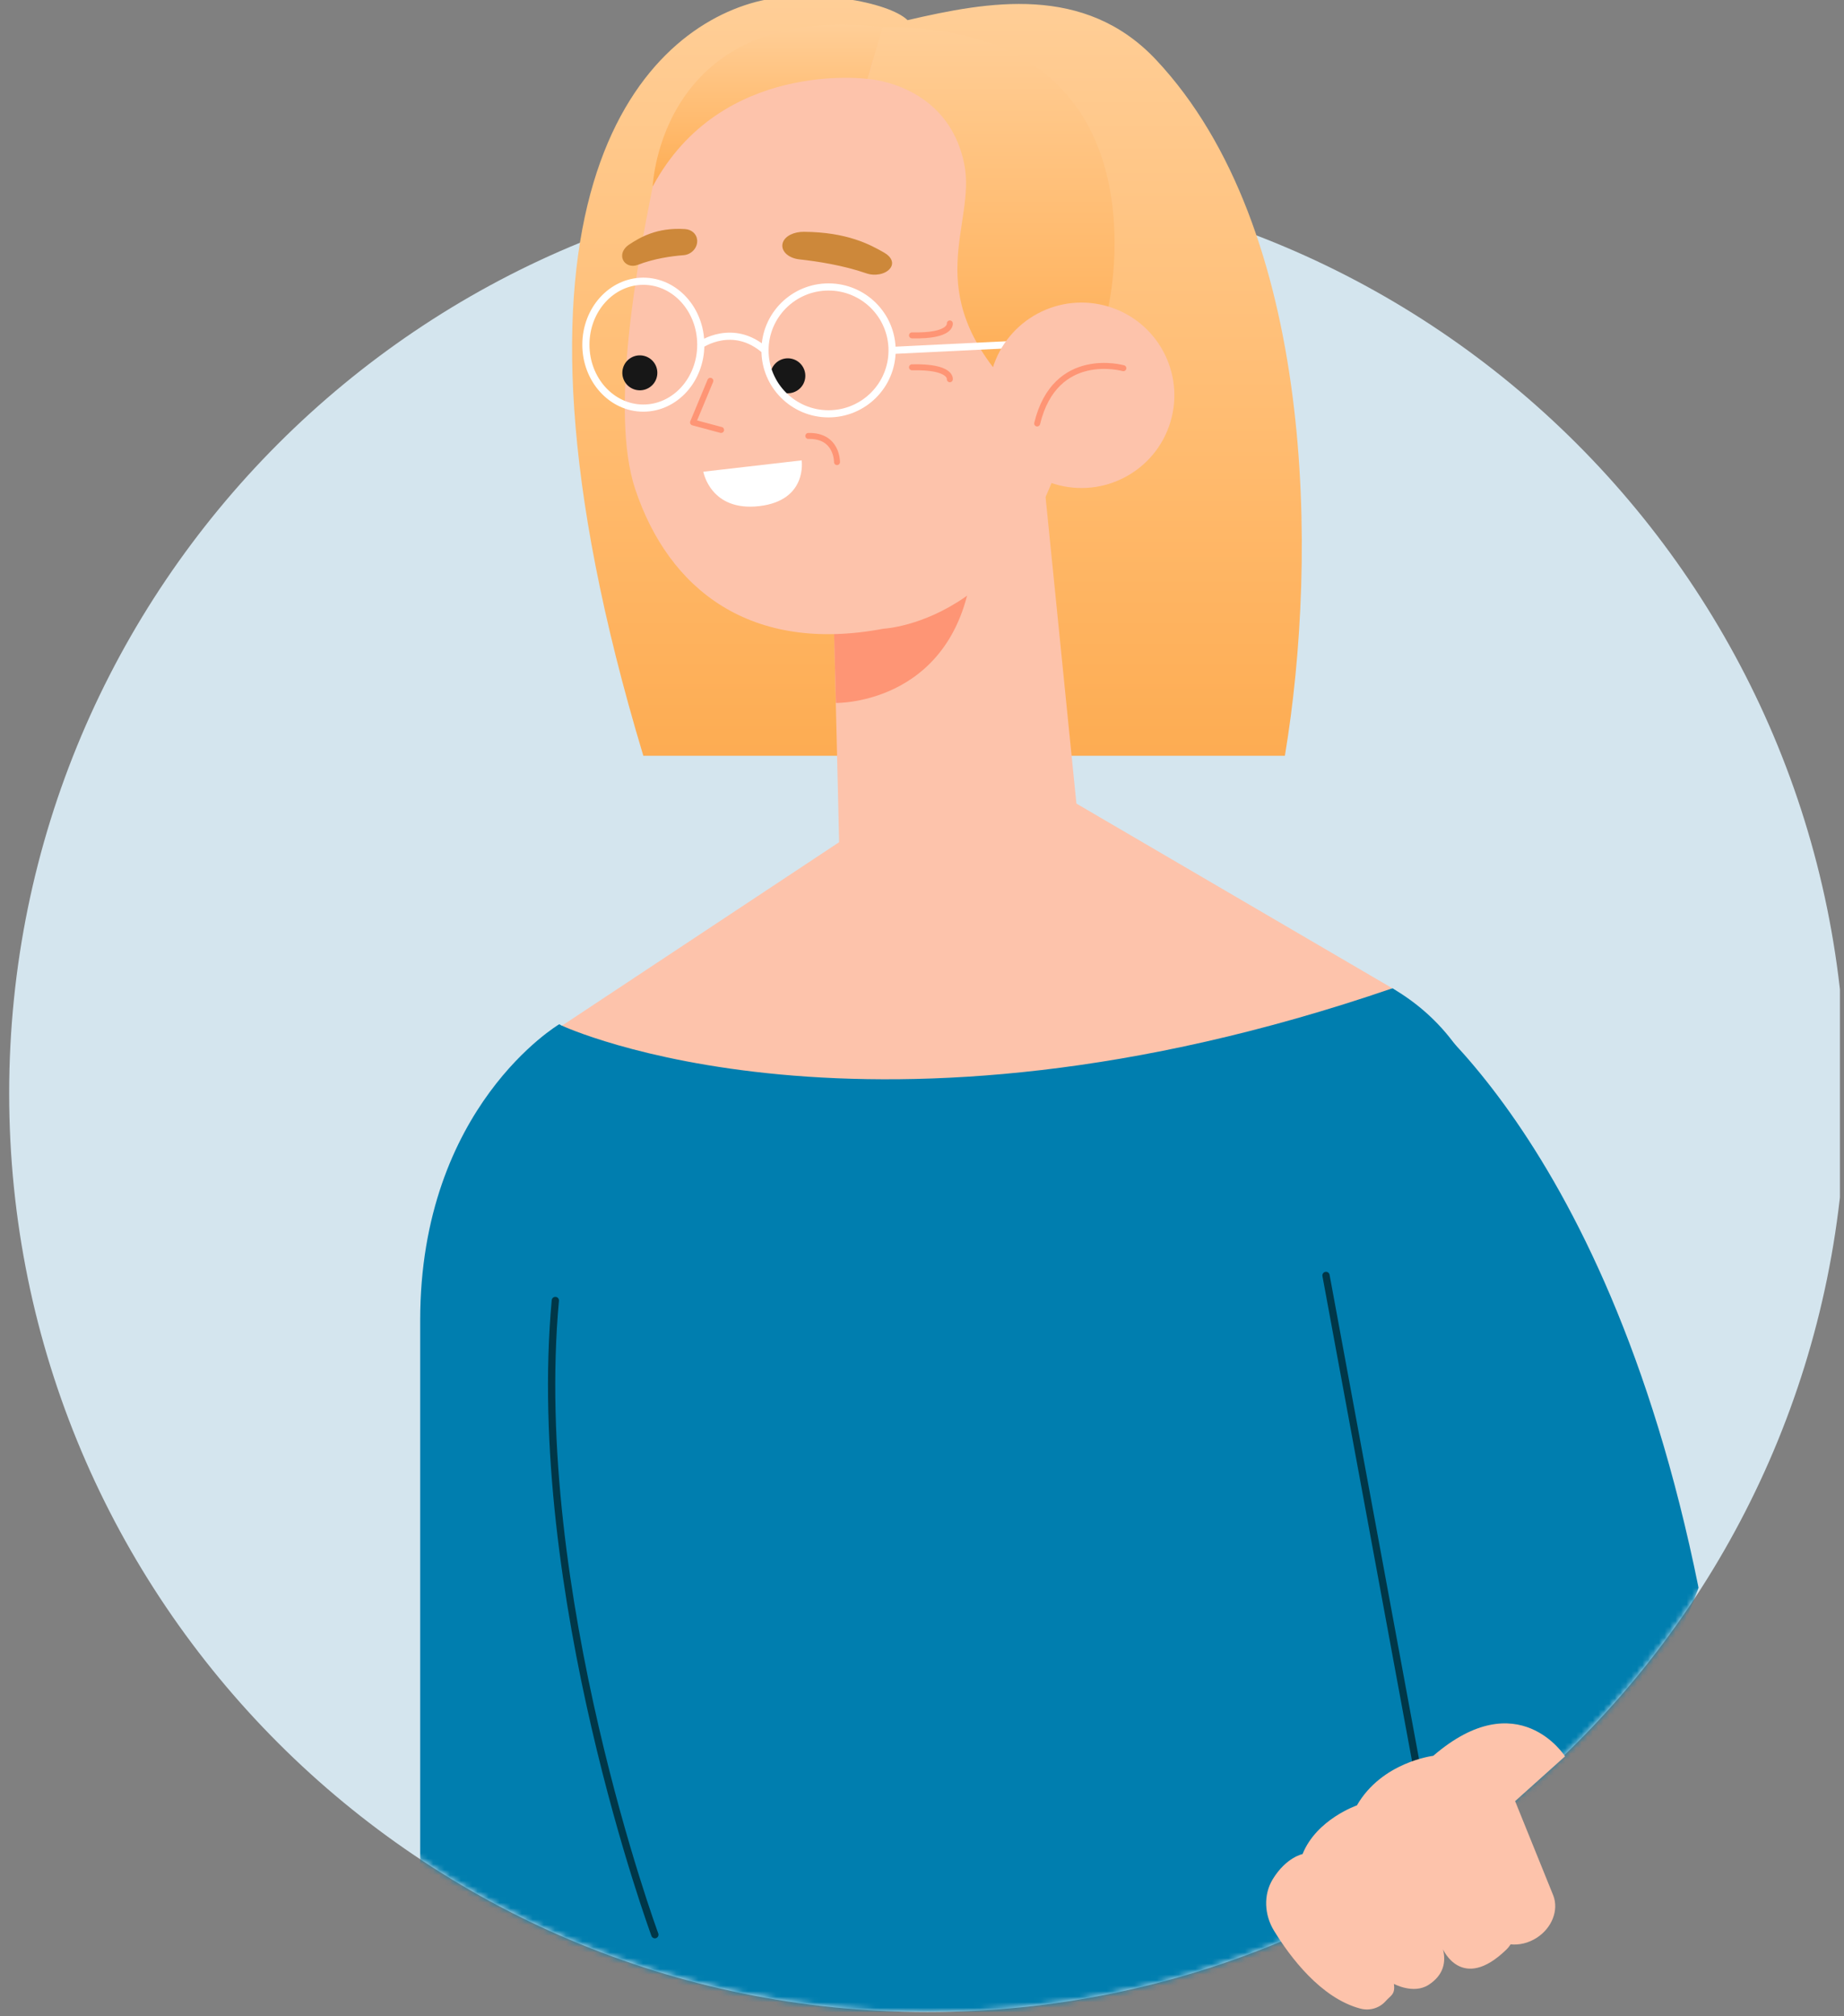 <svg width="334" height="365" viewBox="0 0 334 365" fill="none" xmlns="http://www.w3.org/2000/svg">
<rect x="0" y="0" width="334" height="365" fill="#808080" stroke="none"/>
<g clip-path="url(#clip0)">
<g clip-path="url(#clip1)">
<path d="M334.316 197.952C334.316 289.811 259.848 364.279 167.989 364.279C76.13 364.279 1.662 289.811 1.662 197.952C1.662 106.091 76.13 31.625 167.989 31.625C259.848 31.625 334.316 106.091 334.316 197.952" fill="#D4E5EE"/>
<path d="M209.395 10.825C196.435 -2.965 178.912 0.285 164.383 3.649C161.029 0.344 146.777 -2.274 136.888 0.351C115.798 5.949 86.343 36.707 116.526 136.837H232.727C238.791 100.497 238.133 41.404 209.395 10.825Z" fill="url(#paint0_linear)"/>
<path d="M150.825 103.684L152.257 163.645L195.885 154.595L187.598 72.267L150.825 103.684" fill="#FDC3AB"/>
<path d="M151.411 127.271C151.411 127.271 174.173 127.697 176.296 100.905L151.005 112.031L151.411 127.271" fill="#FE9575"/>
<path d="M124.841 22.209C121.345 25.158 119.119 29.297 118.224 33.76C115.571 46.993 110.364 74.516 115.058 88.563C121.161 106.83 136.027 118.379 160.05 113.822C160.05 113.822 187.887 112.555 194.757 71.733C204.498 13.815 154.783 -3.041 124.841 22.209" fill="#FDC3AB"/>
<path d="M157.154 14.292C157.154 14.292 130.609 10.682 118.224 33.76C118.224 33.76 119.485 0.244 159.886 4.904L157.154 14.292Z" fill="url(#paint1_linear)"/>
<path d="M157.154 14.292C157.154 14.292 171.715 15.084 174.658 29.727C176.87 40.745 166.279 52.643 183.347 70.523L200.765 55.505C200.765 55.505 212.49 4.604 159.886 4.904L157.154 14.292" fill="url(#paint2_linear)"/>
<path d="M118.96 68.306C118.515 69.996 116.781 71.007 115.086 70.561C113.393 70.118 112.382 68.387 112.825 66.698C113.27 65.007 115.007 63.995 116.7 64.441C118.393 64.884 119.406 66.615 118.96 68.306" fill="#171717"/>
<path d="M145.764 68.842C145.319 70.533 143.584 71.542 141.891 71.099C140.196 70.655 139.185 68.922 139.631 67.233C140.076 65.542 141.81 64.533 143.503 64.976C145.197 65.422 146.209 67.152 145.764 68.842Z" fill="#171717"/>
<path d="M141.82 43.842C141.266 45.281 142.645 46.725 144.799 46.96C148.052 47.314 152.742 48.038 156.91 49.483C158.46 50.02 160.349 49.667 161.198 48.632C162.012 47.64 161.459 46.496 160.187 45.763C157.581 44.261 153.433 42.027 145.605 41.969C143.848 41.956 142.268 42.684 141.82 43.842" fill="#CD883A"/>
<path d="M126.272 43.419C126.413 44.798 125.284 46.085 123.833 46.199C121.644 46.368 118.45 46.814 115.49 47.962C114.389 48.391 113.203 47.965 112.807 46.95C112.427 45.977 112.966 44.93 113.917 44.304C115.86 43.025 118.931 41.135 124.078 41.472C125.233 41.548 126.158 42.31 126.272 43.419" fill="#CD883A"/>
<path d="M127.389 85.402L145.201 83.35C145.201 83.35 146.319 90.626 137.498 91.635C128.676 92.646 127.389 85.402 127.389 85.402Z" fill="white"/>
<path d="M126.932 62.403C126.932 68.746 122.274 73.887 116.525 73.887C110.779 73.887 106.121 68.746 106.121 62.403C106.121 56.059 110.779 50.918 116.525 50.918C122.274 50.918 126.932 56.059 126.932 62.403ZM126.932 62.403C126.932 62.403 132.748 58.348 138.564 63.439M138.564 63.439C138.564 69.781 143.716 74.922 150.072 74.922C156.429 74.922 161.581 69.781 161.581 63.439C161.581 57.095 156.429 51.954 150.072 51.954C143.716 51.954 138.564 57.095 138.564 63.439Z" stroke="white" stroke-width="1.296" stroke-miterlimit="10"/>
<path d="M161.581 63.439L187.861 62.156" stroke="white" stroke-width="1.296" stroke-miterlimit="10"/>
<path d="M211.983 76.437C209.288 85.308 199.896 90.32 191.008 87.631C182.116 84.942 177.093 75.57 179.788 66.699C182.483 57.828 191.874 52.816 200.765 55.505C209.655 58.192 214.678 67.564 211.983 76.437Z" fill="#FDC3AB"/>
<path fill-rule="evenodd" clip-rule="evenodd" d="M171.951 58.021C172.246 57.972 172.525 58.171 172.574 58.465L172.056 58.552C172.574 58.465 172.574 58.466 172.574 58.467L172.575 58.468L172.575 58.472L172.576 58.48C172.577 58.485 172.578 58.491 172.579 58.498C172.58 58.512 172.582 58.528 172.583 58.546C172.585 58.583 172.586 58.629 172.583 58.684C172.577 58.794 172.555 58.936 172.498 59.097C172.381 59.428 172.129 59.804 171.639 60.146C170.686 60.81 168.827 61.347 165.175 61.259C164.876 61.252 164.64 61.004 164.647 60.705C164.654 60.407 164.902 60.17 165.201 60.178C168.791 60.264 170.359 59.719 171.021 59.258C171.339 59.036 171.442 58.839 171.478 58.737C171.497 58.682 171.502 58.643 171.503 58.625C171.503 58.622 171.503 58.619 171.503 58.618C171.469 58.333 171.665 58.069 171.951 58.021ZM203.621 66.143C203.621 66.143 203.621 66.143 203.472 66.663L203.621 66.143C203.909 66.225 204.075 66.525 203.992 66.812C203.91 67.099 203.611 67.266 203.324 67.183L203.324 67.183C203.324 67.183 203.323 67.183 203.323 67.183L203.319 67.182L203.297 67.176C203.277 67.171 203.245 67.162 203.203 67.152C203.119 67.131 202.992 67.102 202.828 67.068C202.5 67.001 202.024 66.919 201.441 66.861C200.273 66.746 198.692 66.729 197.019 67.117C195.35 67.503 193.595 68.291 192.061 69.783C190.528 71.274 189.186 73.497 188.386 76.799C188.316 77.089 188.024 77.268 187.733 77.197C187.443 77.127 187.264 76.835 187.335 76.544C188.175 73.076 189.605 70.662 191.307 69.007C193.008 67.353 194.951 66.485 196.775 66.062C198.595 65.641 200.301 65.661 201.548 65.784C202.172 65.846 202.685 65.935 203.044 66.008C203.224 66.045 203.365 66.078 203.463 66.102C203.512 66.114 203.55 66.124 203.577 66.131L203.608 66.139L203.617 66.142L203.62 66.143L203.621 66.143ZM172.574 68.753C172.574 68.754 172.574 68.754 172.056 68.668L172.574 68.754C172.525 69.049 172.246 69.248 171.951 69.199C171.665 69.151 171.469 68.887 171.503 68.602C171.503 68.6 171.503 68.598 171.503 68.595C171.502 68.577 171.497 68.538 171.478 68.483C171.442 68.381 171.339 68.183 171.021 67.962C170.359 67.5 168.791 66.956 165.201 67.042C164.902 67.049 164.654 66.813 164.647 66.514C164.64 66.216 164.876 65.968 165.175 65.96C168.827 65.872 170.686 66.41 171.639 67.074C172.129 67.415 172.381 67.791 172.498 68.122C172.555 68.284 172.577 68.426 172.583 68.536C172.586 68.59 172.585 68.637 172.583 68.674C172.582 68.692 172.58 68.708 172.579 68.722C172.578 68.725 172.578 68.728 172.577 68.731C172.577 68.734 172.577 68.737 172.576 68.74L172.575 68.748L172.575 68.751L172.574 68.753ZM128.872 68.445C129.148 68.56 129.279 68.877 129.164 69.153L126.265 76.118L130.75 77.322C131.038 77.399 131.209 77.696 131.132 77.984C131.054 78.273 130.758 78.444 130.469 78.367L125.388 77.002C125.237 76.962 125.112 76.859 125.043 76.719C124.974 76.579 124.969 76.416 125.029 76.272L128.165 68.737C128.28 68.461 128.597 68.33 128.872 68.445ZM152.146 83.67C152.146 83.67 152.146 83.671 151.605 83.661L152.146 83.671C152.141 83.969 151.895 84.207 151.596 84.202C151.298 84.197 151.06 83.951 151.064 83.653C151.064 83.653 151.064 83.652 151.064 83.652V83.647C151.064 83.641 151.064 83.631 151.064 83.617C151.063 83.588 151.062 83.544 151.058 83.485C151.051 83.368 151.036 83.198 151.002 82.992C150.934 82.577 150.794 82.034 150.51 81.501C150.228 80.972 149.806 80.457 149.172 80.078C148.538 79.701 147.657 79.439 146.423 79.469C146.124 79.476 145.876 79.239 145.869 78.941C145.862 78.642 146.098 78.394 146.397 78.387C147.802 78.353 148.89 78.651 149.726 79.149C150.56 79.646 151.108 80.322 151.465 80.992C151.82 81.659 151.988 82.323 152.07 82.816C152.11 83.064 152.129 83.272 152.138 83.42C152.143 83.494 152.145 83.554 152.146 83.596C152.146 83.618 152.146 83.635 152.146 83.647L152.146 83.662L152.146 83.667L152.146 83.669L152.146 83.67Z" fill="#FE9575"/>
<mask id="mask0" mask-type="alpha" maskUnits="userSpaceOnUse" x="1" y="31" width="334" height="334">
<path d="M334.316 197.952C334.316 289.811 259.848 364.279 167.989 364.279C76.13 364.279 1.662 289.811 1.662 197.952C1.662 106.091 76.13 31.625 167.989 31.625C259.848 31.625 334.316 106.091 334.316 197.952Z" fill="#D4E5EE"/>
</mask>
<g mask="url(#mask0)">
<path d="M101.295 185.437C101.295 185.437 76.107 200.337 76.107 239.045V350.007C76.107 363.79 86.127 375.536 99.762 377.739C116.807 380.494 132.297 367.428 132.413 350.198L133.409 204.003L101.295 185.437Z" fill="#007EAF"/>
<path d="M252.2 178.932C252.2 178.932 290.551 202.814 307.653 287.455C307.653 287.455 291.31 336.105 252.2 336.195C213.092 336.284 252.2 178.932 252.2 178.932Z" fill="#007EAF"/>
<path d="M101.791 185.698C101.791 185.698 89.459 196.516 86.993 228.503C84.528 260.489 132.748 390.047 132.748 390.047L252.2 380.358L270.786 220.09C271.658 213.34 271.226 206.434 269.078 199.974C266.677 192.758 261.849 184.571 252.2 178.932L101.791 185.698Z" fill="#007EAF"/>
<path fill-rule="evenodd" clip-rule="evenodd" d="M100.646 234.795C101.008 234.828 101.274 235.148 101.241 235.51C98.831 261.847 103.321 290.474 108.426 312.544C110.978 323.573 113.681 332.953 115.745 339.574C116.777 342.885 117.649 345.505 118.263 347.297C118.57 348.193 118.813 348.882 118.978 349.346C119.061 349.578 119.124 349.754 119.167 349.872C119.188 349.931 119.205 349.975 119.215 350.004L119.227 350.037L119.231 350.047C119.231 350.048 119.231 350.048 118.615 350.275C117.998 350.503 117.998 350.503 117.998 350.502L117.994 350.491L117.981 350.456C117.97 350.426 117.953 350.38 117.932 350.32C117.888 350.2 117.824 350.022 117.74 349.787C117.573 349.318 117.329 348.625 117.02 347.723C116.402 345.921 115.526 343.289 114.49 339.966C112.418 333.319 109.706 323.908 107.146 312.84C102.028 290.717 97.503 261.931 99.932 235.39C99.965 235.029 100.285 234.762 100.646 234.795ZM118.842 350.892C118.502 351.018 118.124 350.844 117.998 350.503L118.615 350.275L119.231 350.047C119.357 350.388 119.183 350.766 118.842 350.892Z" fill="#003748"/>
<path fill-rule="evenodd" clip-rule="evenodd" d="M240.056 230.267C240.413 230.201 240.756 230.437 240.822 230.794L259.981 334.479C260.047 334.835 259.811 335.178 259.454 335.244C259.097 335.31 258.755 335.074 258.689 334.717L239.529 231.033C239.463 230.676 239.699 230.333 240.056 230.267Z" fill="#003748"/>
</g>
<path d="M166.858 142.64L101.791 185.698C101.791 185.698 157.154 211.521 252.2 178.931L190.095 142.64H166.858" fill="#FDC3AB"/>
<path d="M283.474 317.984C283.474 317.984 275.003 304.619 259.604 317.888C259.604 317.888 254.203 328.465 269.644 349.84C271.465 352.36 275.321 352.789 278.348 350.834C281.099 349.06 282.362 345.842 281.347 343.188L274.43 326.098L283.474 317.984Z" fill="#FDC3AB"/>
<path d="M259.604 317.888C259.604 317.888 250.308 319.002 245.773 326.864C245.773 326.864 238.464 329.373 235.929 335.679C235.929 335.679 232.96 336.249 230.524 340.242C228.795 343.075 229.023 346.721 230.757 349.553C233.6 354.192 239.194 361.752 246.403 363.656C248.086 364.099 249.849 363.586 251.001 362.284C251.926 361.239 252.739 361.107 252.476 359.181C252.476 359.181 256.031 361.113 258.758 359.356C261.483 357.597 261.947 355.22 261.37 352.926C261.37 352.926 264.792 360.752 272.816 353.003C280.838 345.253 259.604 317.888 259.604 317.888Z" fill="#FDC3AB"/>
</g>
</g>
<defs>
<linearGradient id="paint0_linear" x1="169.708" y1="136.837" x2="169.708" y2="-0.721" gradientUnits="userSpaceOnUse">
<stop stop-color="#FDAC52"/>
<stop offset="0.349" stop-color="#FFB96B"/>
<stop offset="1" stop-color="#FFCE97"/>
</linearGradient>
<linearGradient id="paint1_linear" x1="139.055" y1="33.76" x2="139.055" y2="4.46" gradientUnits="userSpaceOnUse">
<stop stop-color="#FDAC52"/>
<stop offset="0.349" stop-color="#FFB96B"/>
<stop offset="1" stop-color="#FFCE97"/>
</linearGradient>
<linearGradient id="paint2_linear" x1="179.517" y1="70.523" x2="179.517" y2="4.903" gradientUnits="userSpaceOnUse">
<stop stop-color="#FDAC52"/>
<stop offset="0.349" stop-color="#FFB96B"/>
<stop offset="1" stop-color="#FFCE97"/>
</linearGradient>
<clipPath id="clip0">
<rect width="333.261" height="365" fill="white"/>
</clipPath>
<clipPath id="clip1">
<rect width="333.261" height="365" fill="white" transform="translate(1.443 -0.721)"/>
</clipPath>
</defs>
</svg>
